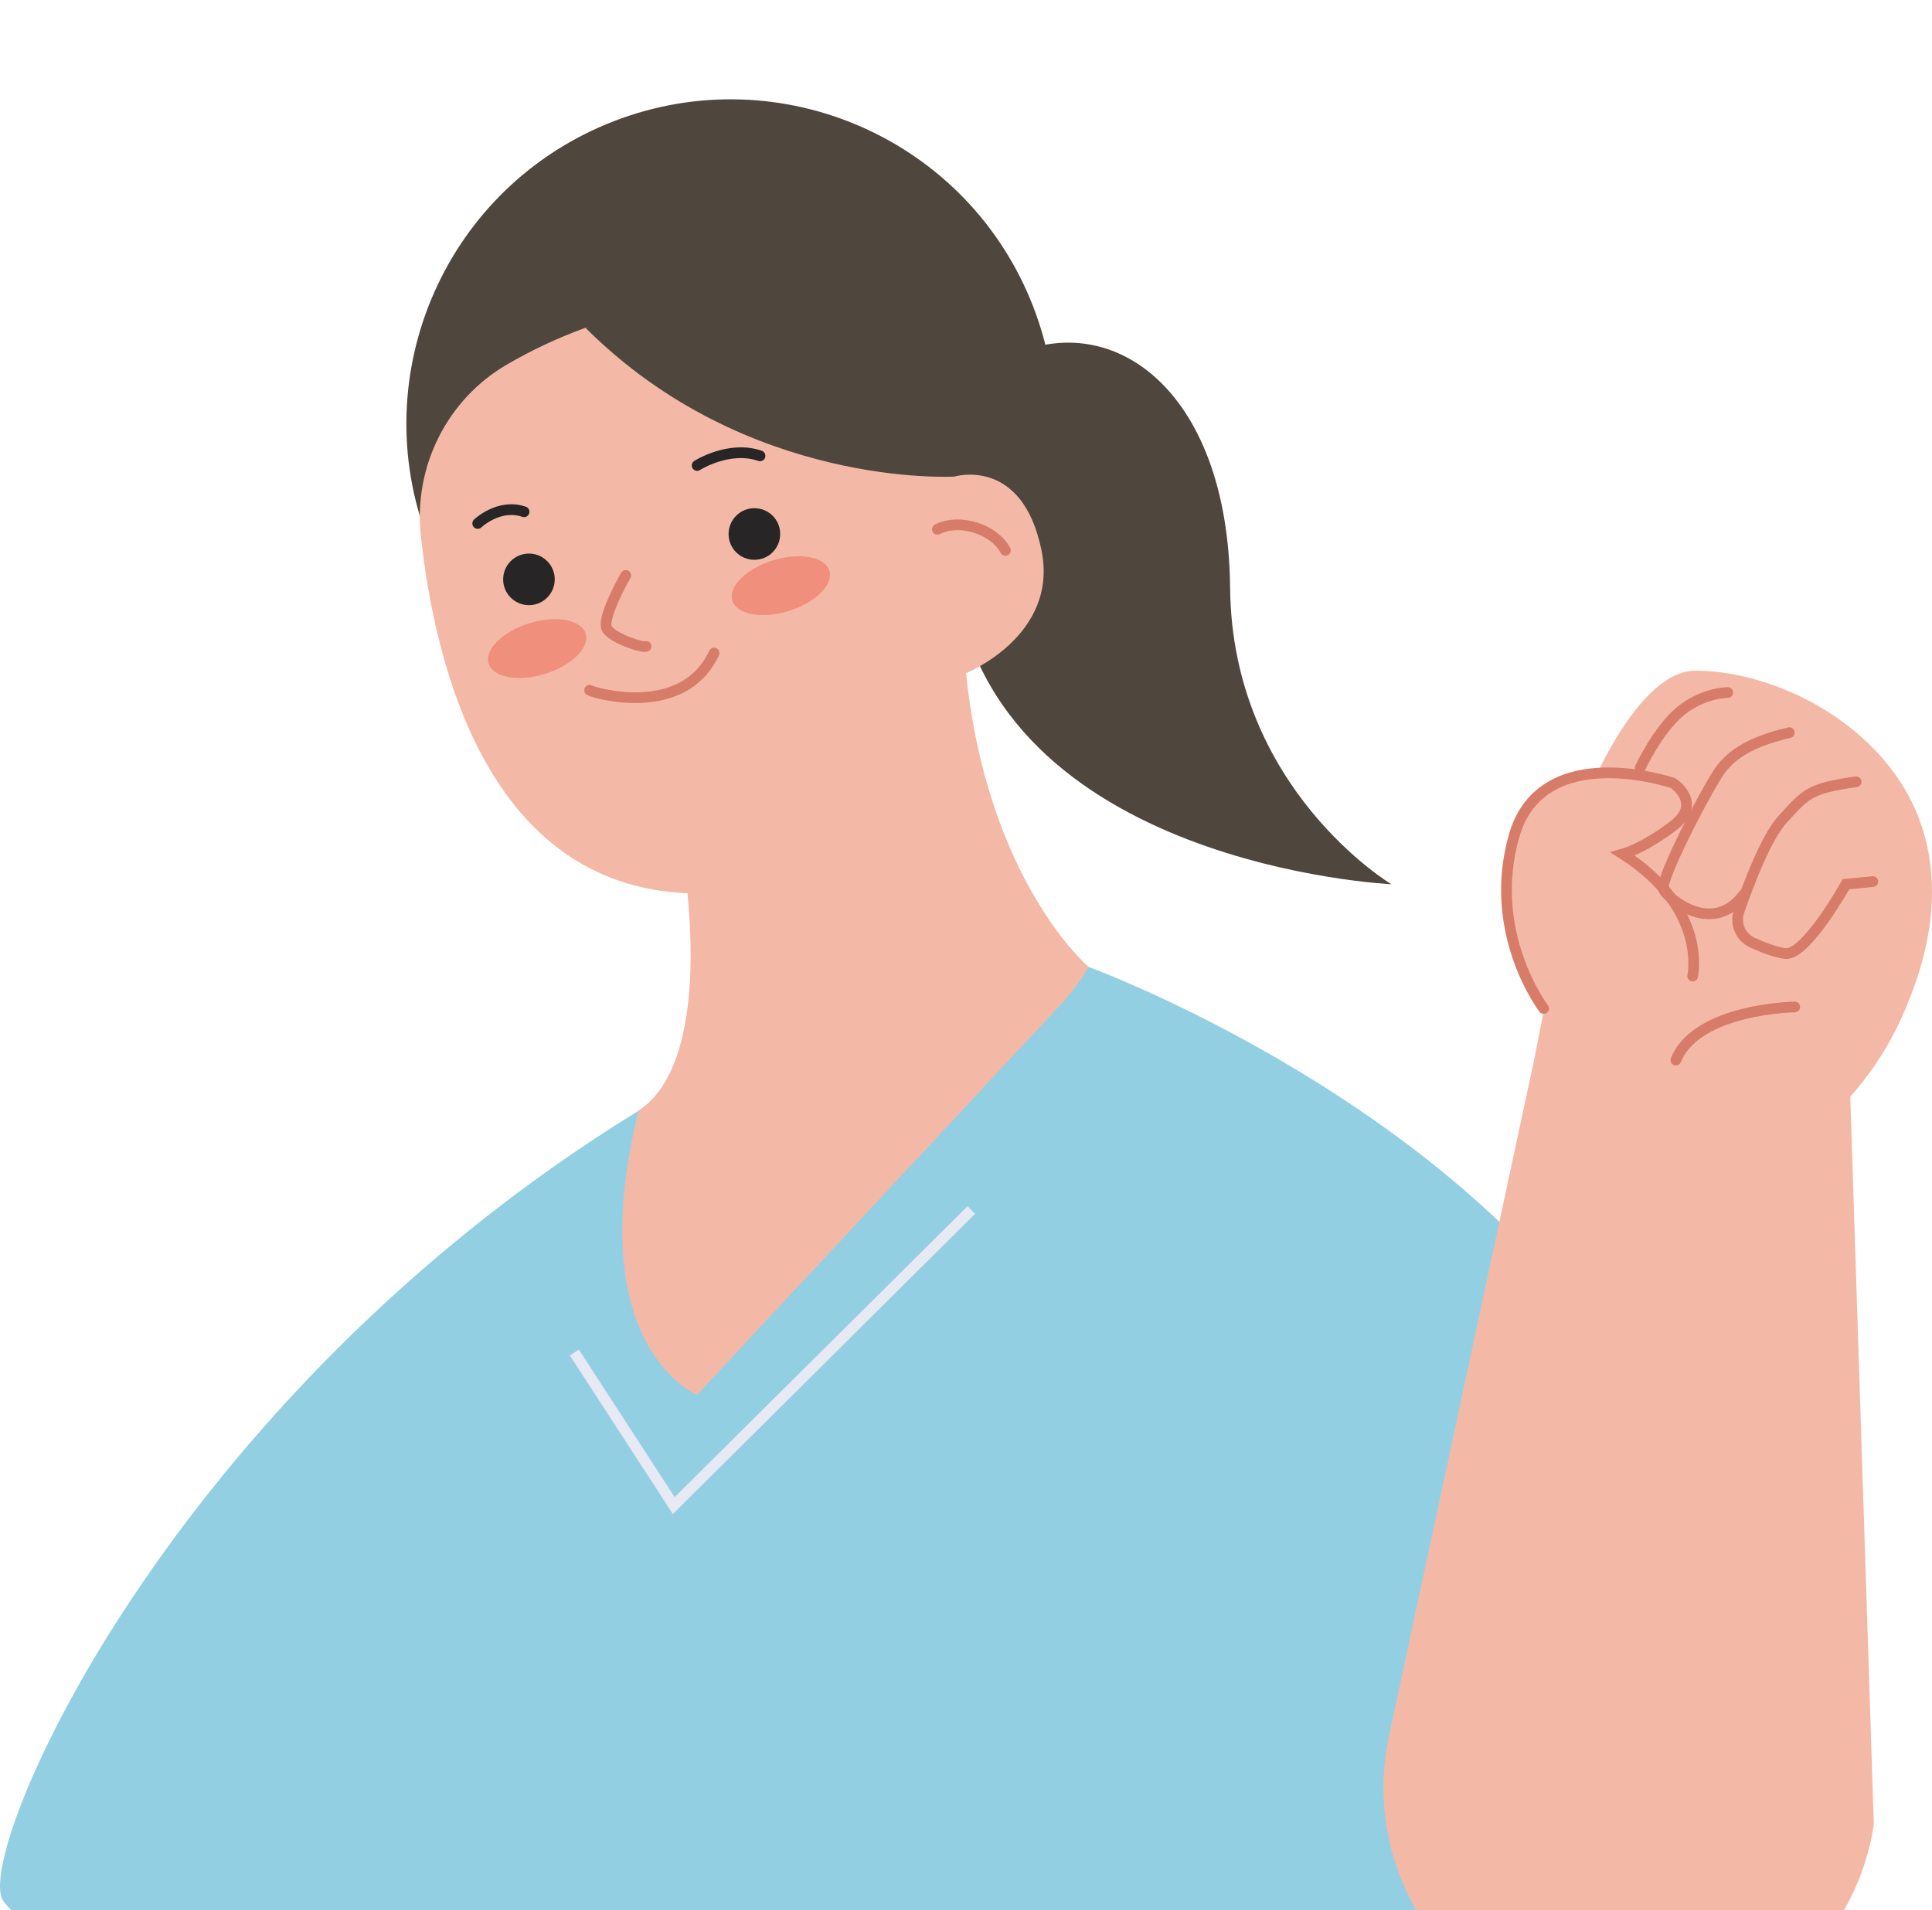 <svg width="90" height="89" viewBox="0 0 90 89" fill="none" xmlns="http://www.w3.org/2000/svg">
<path d="M29.747 51.752C7.805 65.236 -1.249 86.397 0.137 88.547C1.515 90.696 17.008 99.601 17.008 99.601L29.755 51.752H29.747Z" fill="#93CFE2"/>
<path d="M13.709 124.929C13.376 123.902 12.797 64.842 29.746 51.752L50.706 45.049C50.706 45.049 64.892 50.226 73.323 60.683V90.205L66.857 97.846L70.164 122.051" fill="#93CFE2"/>
<path d="M46.828 16.703C51.662 14.229 57.215 18.019 57.303 27.389C57.391 36.759 64.813 41.198 64.813 41.198C64.813 41.198 46.231 40.347 44.468 26.986C42.705 13.624 46.828 16.695 46.828 16.695V16.703Z" fill="#4F463D"/>
<path d="M39.823 33.696C47.532 30.503 51.192 21.666 47.999 13.957C44.806 6.249 35.969 2.588 28.261 5.781C20.552 8.974 16.892 17.811 20.084 25.52C23.277 33.228 32.115 36.889 39.823 33.696Z" fill="#4F463D"/>
<path d="M50.706 45.049C50.706 45.049 46.003 41.058 45.003 31.363C45.003 31.363 49.346 29.617 48.512 25.617C47.609 21.248 44.459 22.204 44.459 22.204L42.994 16.896C40.739 16.142 34.554 12.633 27.273 15.273C25.913 15.765 24.702 16.352 23.632 16.975C20.824 18.598 19.254 21.748 19.605 24.968C20.28 31.188 22.798 41.242 32.028 41.619C32.028 42.049 33.028 49.603 29.747 51.743C27.036 62.806 32.475 64.982 32.475 64.982L49.468 46.743C49.96 46.199 50.381 45.637 50.706 45.049Z" fill="#F4B9A6"/>
<path d="M43.669 24.661C44.722 24.134 46.31 24.661 46.837 25.643" stroke="#D87C6A" stroke-width="0.5" stroke-miterlimit="10" stroke-linecap="round"/>
<path d="M27.282 15.282C34.809 22.792 44.468 22.204 44.468 22.204L43.775 15.168L32.546 12.299L27.282 15.282Z" fill="#4F463D"/>
<path d="M33.94 24.88C33.94 24.222 34.475 23.678 35.142 23.678C35.809 23.678 36.344 24.213 36.344 24.88C36.344 25.547 35.809 26.082 35.142 26.082C34.475 26.082 33.94 25.547 33.94 24.88Z" fill="#272525"/>
<path d="M24.64 28.196C25.304 28.196 25.842 27.658 25.842 26.994C25.842 26.331 25.304 25.792 24.64 25.792C23.977 25.792 23.439 26.331 23.439 26.994C23.439 27.658 23.977 28.196 24.64 28.196Z" fill="#272525"/>
<path d="M29.15 26.81C29.15 26.81 27.957 28.881 28.29 29.328C28.624 29.775 29.948 30.197 30.098 30.117" stroke="#D87C6A" stroke-width="0.5" stroke-miterlimit="10" stroke-linecap="round"/>
<path d="M27.466 32.162C27.843 32.346 31.87 33.443 33.265 30.425" stroke="#D87C6A" stroke-width="0.5" stroke-miterlimit="10" stroke-linecap="round"/>
<path d="M22.254 24.389C22.254 24.389 23.246 23.441 24.413 23.845" stroke="#272525" stroke-width="0.5" stroke-linecap="round" stroke-linejoin="round"/>
<path d="M32.475 21.687C32.475 21.687 33.958 20.739 35.405 21.239" stroke="#272525" stroke-width="0.5" stroke-linecap="round" stroke-linejoin="round"/>
<path d="M38.634 26.591C38.836 27.24 37.984 28.082 36.739 28.468C35.493 28.854 34.317 28.635 34.116 27.986C33.914 27.328 34.765 26.494 36.011 26.108C37.256 25.722 38.432 25.942 38.634 26.591Z" fill="#F08F7B"/>
<path d="M27.281 29.521C27.483 30.17 26.632 31.012 25.386 31.398C24.141 31.784 22.965 31.565 22.763 30.916C22.561 30.267 23.413 29.424 24.658 29.038C25.904 28.652 27.08 28.872 27.281 29.521Z" fill="#F08F7B"/>
<path d="M86.184 51.112C87.009 50.182 88 48.831 88.755 47.023C89.272 45.778 90.729 42.277 89.553 38.592C88.026 33.82 82.701 31.232 78.964 31.249C76.332 31.258 74.112 36.662 73.989 36.952C73.867 37.241 71.445 49.48 71.445 49.48L64.716 80.835C63.304 87.318 67.655 93.653 74.218 94.644C80.49 95.591 86.342 91.275 87.29 85.002L86.193 51.112H86.184Z" fill="#F4B9A6"/>
<path d="M78.85 45.479C78.85 45.479 79.569 42.347 75.604 39.794C75.604 39.794 76.569 39.531 77.955 38.47C79.341 37.408 77.937 36.487 77.937 36.487C77.937 36.487 71.831 34.399 70.533 38.943C69.234 43.488 71.91 46.988 71.91 46.988" fill="#F4B9A6"/>
<path d="M78.85 45.479C78.85 45.479 79.569 42.347 75.604 39.794C75.604 39.794 76.569 39.531 77.955 38.47C79.341 37.408 77.937 36.487 77.937 36.487C77.937 36.487 71.831 34.399 70.533 38.943C69.234 43.488 71.91 46.988 71.91 46.988" stroke="#D87C6A" stroke-width="0.5" stroke-miterlimit="10" stroke-linecap="round"/>
<path d="M86.465 36.425C84.298 36.733 84.149 36.961 83.035 38.18C82.271 39.022 81.447 41.198 81.008 42.47C80.815 43.04 81.078 43.663 81.631 43.918C82.113 44.137 82.701 44.374 83.166 44.427C84.131 44.541 85.991 41.198 85.991 41.198L87.246 41.075" stroke="#D87C6A" stroke-width="0.5" stroke-miterlimit="10" stroke-linecap="round"/>
<path d="M83.35 34.136C81.411 34.592 80.666 35.215 80.192 35.803C79.718 36.39 77.27 41.005 77.499 41.453C77.727 41.891 79.788 43.611 81.227 41.681" stroke="#D87C6A" stroke-width="0.5" stroke-miterlimit="10" stroke-linecap="round"/>
<path d="M80.482 32.267C80.482 32.267 79.323 32.267 78.262 33.153C77.209 34.039 76.402 35.785 76.402 35.785" stroke="#D87C6A" stroke-width="0.5" stroke-miterlimit="10" stroke-linecap="round"/>
<path d="M83.605 46.918C83.605 46.918 79.051 46.98 78.069 49.392" stroke="#D87C6A" stroke-width="0.5" stroke-miterlimit="10" stroke-linecap="round"/>
<path d="M26.755 63.017L31.387 70.149L45.249 56.376" stroke="#E7E9F5" stroke-width="0.5" stroke-miterlimit="10"/>
</svg>
